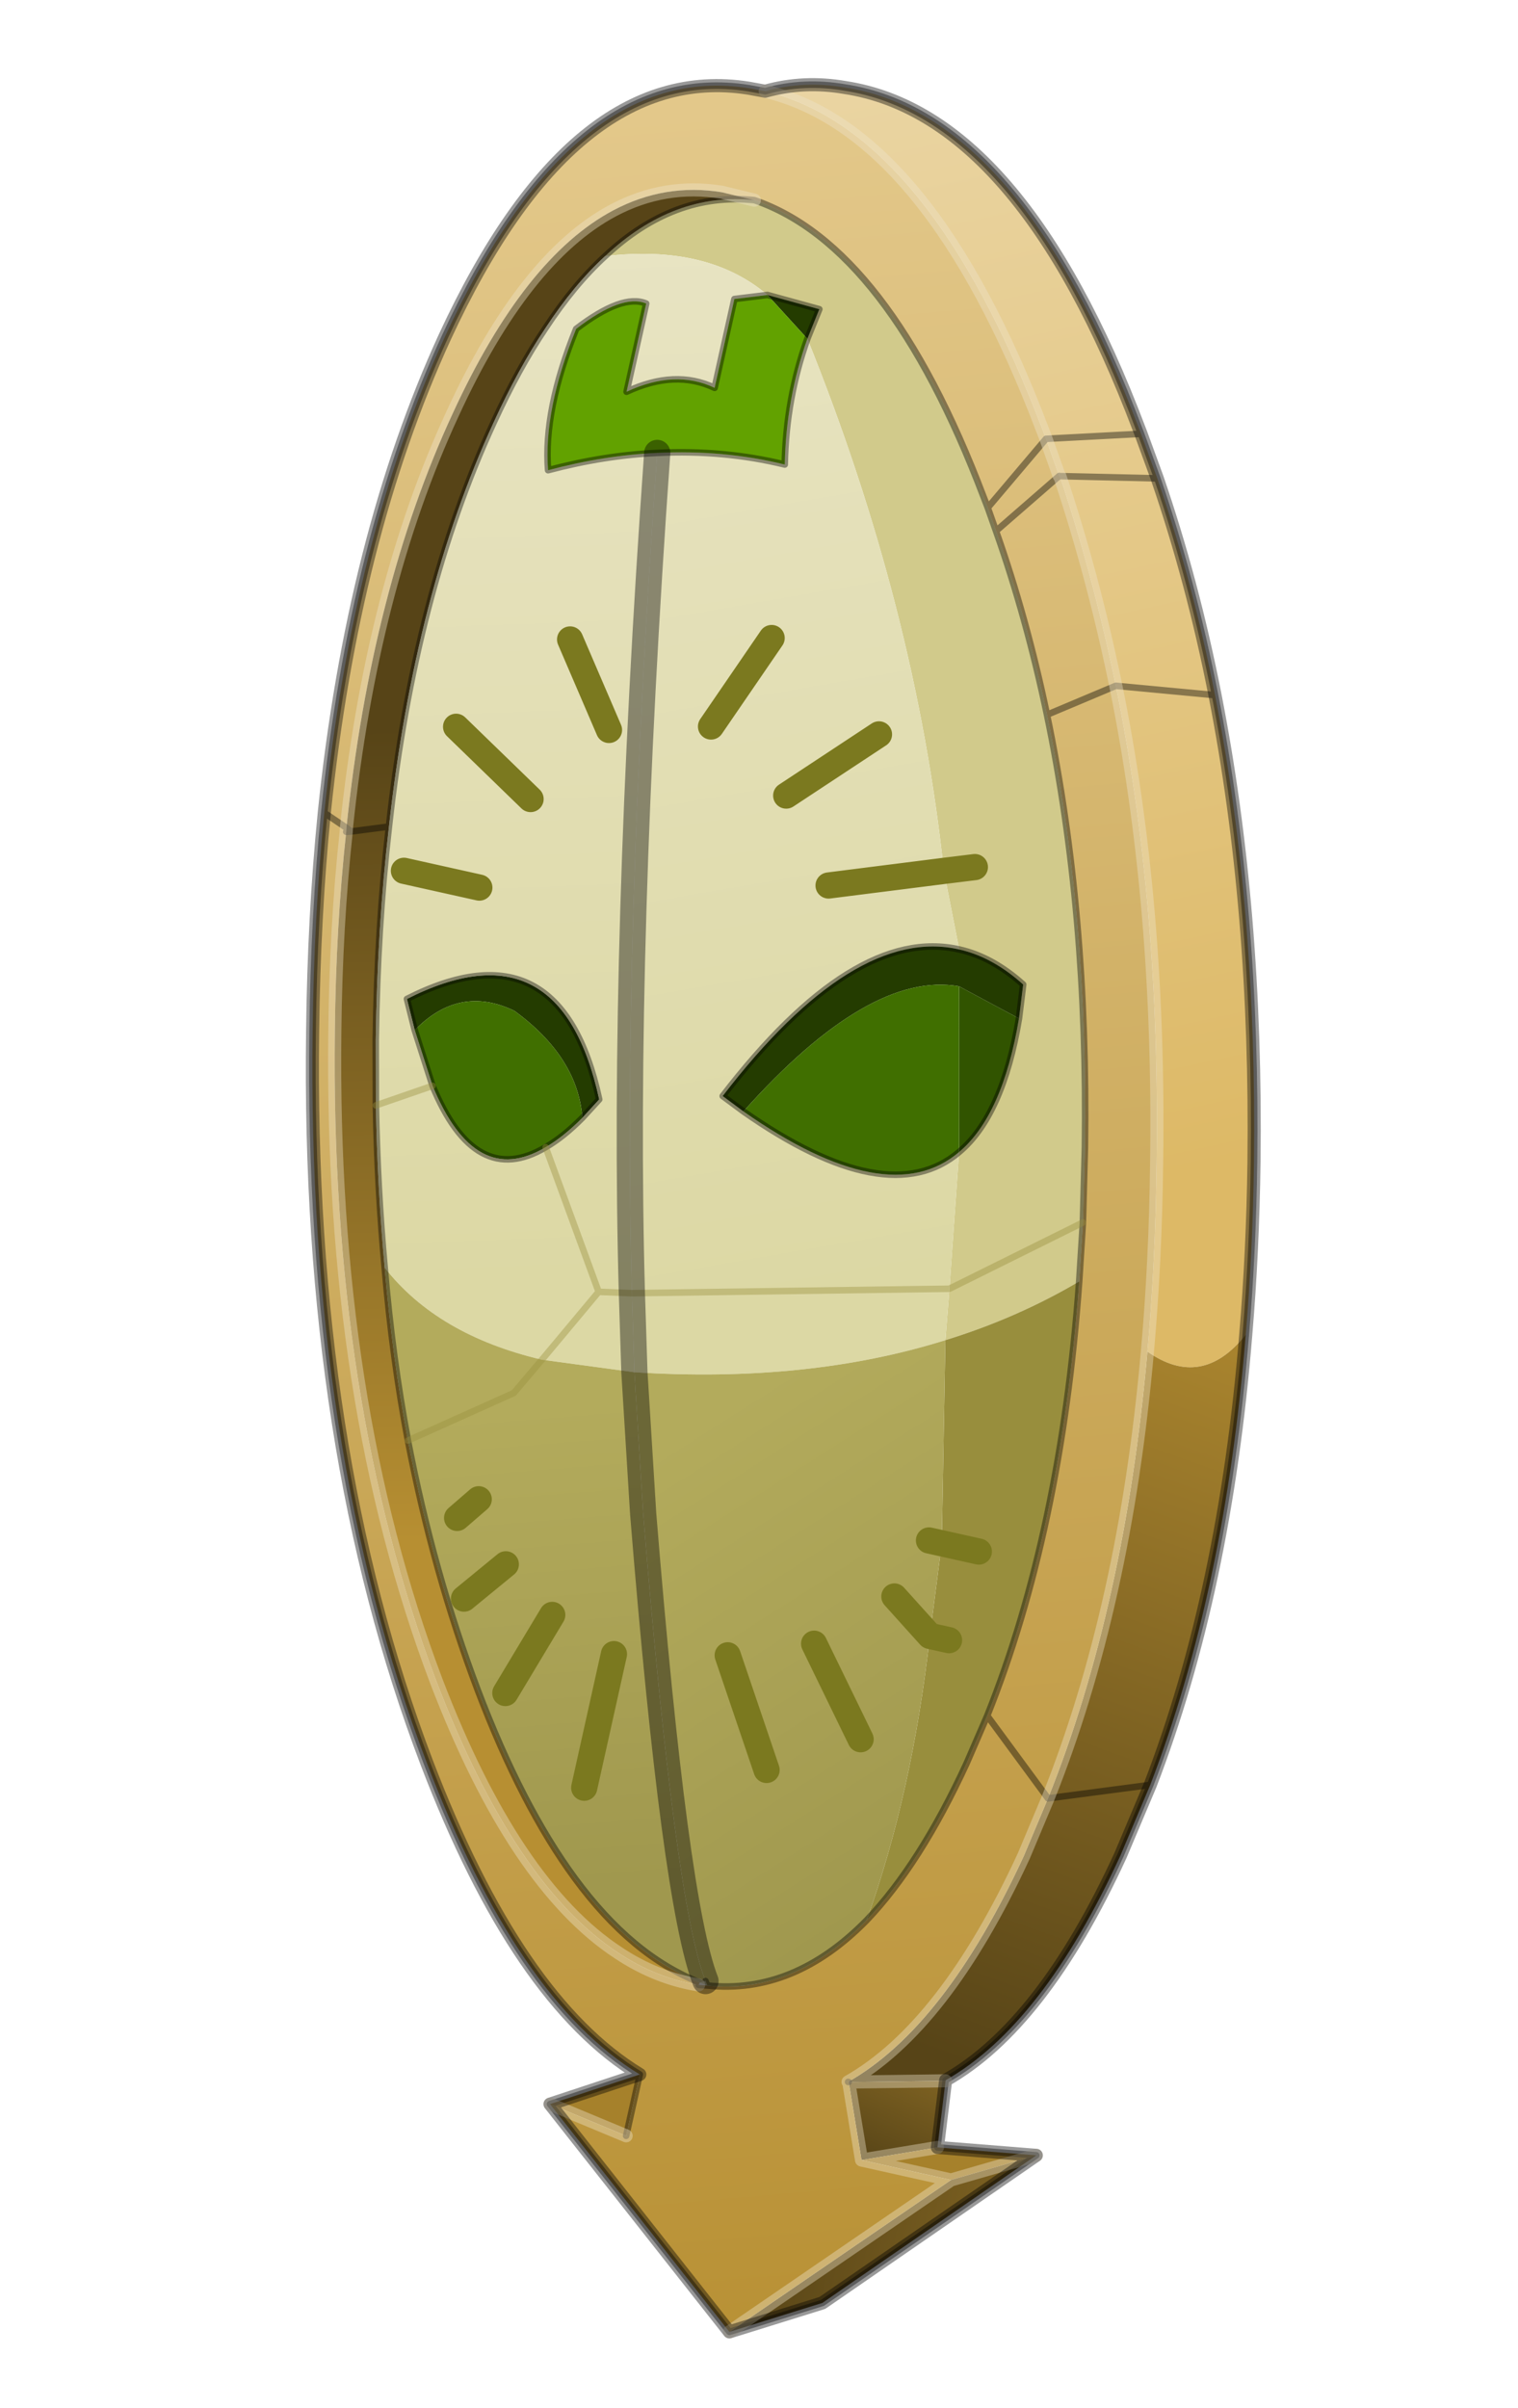 <?xml version="1.0"?>
<svg xmlns="http://www.w3.org/2000/svg" xmlns:xlink="http://www.w3.org/1999/xlink" width="115.8px" height="183.65px"><g transform="matrix(1, 0, 0, 1, -217.05, -108.15)"><use xlink:href="#object-0" width="80.8" height="170.25" transform="matrix(0.975, 0.217, -0.217, 0.975, 254.05, 108.15)"/></g><defs><g transform="matrix(1, 0, 0, 1, 40.4, 85.1)" id="object-0"><use xlink:href="#object-1" width="80.8" height="170.25" transform="matrix(1, 0, 0, 1, -40.4, -85.1)"/></g><g transform="matrix(1, 0, 0, 1, 40.4, 85.1)" id="object-1"><path fill-rule="evenodd" fill="url(#gradient-L2ac105de82b2cb985cb5ca997dc6b150)" stroke="none" d="M-18 -82.95Q-15.3 -84.4 -12.1 -84.55Q1.4 -85.45 15.5 -63.95L15.7 -63.65L17.65 -60.6Q22 -53.5 25.55 -45.4Q32.25 -30.1 36.2 -11.25Q37.6 -4.55 38.45 1.75Q36.1 6.6 31.4 4.65Q30.5 -2.25 28.95 -9.6Q24.95 -28.9 18 -44.45Q14.5 -52.25 10.35 -59.15L17.65 -60.6L10.35 -59.15L10.3 -59.15L8.7 -61.7L8.3 -62.3Q-5.15 -82.75 -18 -82.95M15.7 -63.65L8.7 -61.7L15.7 -63.65M25.55 -45.4L18 -44.45L25.55 -45.4"/><path fill-rule="evenodd" fill="url(#gradient-L005a2076ba4bf449447510271b8d9d34)" stroke="none" d="M38.45 1.75Q41.15 21.2 38.8 36.9L37.75 42.65Q34.75 56.6 28.45 62.3L28.45 62.35L21.25 64.05L21.2 64.05Q27.5 58.35 30.55 44.3L31.4 39.6L38.8 36.9L31.4 39.6Q33.95 24 31.4 4.65Q36.1 6.6 38.45 1.75"/><path fill-rule="evenodd" fill="url(#gradient-L675390a26d3147e31c0120ed2477c2b8)" stroke="none" d="M28.45 62.35L28.95 67.45L23.5 69.65L21.25 64.05L28.45 62.35"/><path fill-rule="evenodd" fill="#a6812b" stroke="none" d="M28.95 67.45L36.45 66.4L30.5 69.65L23.5 69.65L28.95 67.45M-0.65 70.65L5.55 66.95L5.55 71.75L-0.65 70.65"/><path fill-rule="evenodd" fill="url(#gradient-L7edca569e4b17fc47756d1af9dc31cd3)" stroke="none" d="M36.45 66.4L22.95 80.95L16.5 84.65L30.5 69.65L36.45 66.4"/><path fill-rule="evenodd" fill="url(#gradient-Ldd7f0b5b891ca51c5ef4fba990a9f707)" stroke="none" d="M16.5 84.65L-0.65 70.65L5.55 71.75L5.55 66.95Q-4.8 63.45 -15.5 47.25Q-29.65 25.8 -36.15 -5.4Q-37.95 -13.95 -38.9 -21.85Q-41.35 -42.85 -37.8 -59.35Q-32.85 -82.05 -19.3 -82.9L-18 -82.95Q-5.15 -82.75 8.3 -62.3L8.7 -61.7L5.5 -55.6L5 -56.35Q-6.25 -73.45 -17 -74.65L-19.55 -74.7Q-23.95 -74.45 -27.35 -71.55Q-33.2 -66.55 -35.95 -53.75Q-39.1 -39.35 -37 -21.1L-38.9 -21.85L-37 -21.1L-36.95 -20.8Q-36.15 -13.6 -34.5 -5.8Q-28.7 21.9 -16.15 41Q-6.95 54.9 1.95 58.25Q5.2 59.5 8.45 59.3L9.1 59.2Q15.7 58.45 19.9 51.7Q22.95 46.65 24.75 38.35L25.5 34.45Q27.95 19.45 25.15 0.55L24.45 -3.9L23.35 -9.55Q19.7 -27.1 13.35 -41.15L18 -44.45Q14.5 -52.25 10.35 -59.15L10.3 -59.15L6.5 -54L5.5 -55.6L8.7 -61.7L10.3 -59.15L6.5 -54Q10.25 -48 13.35 -41.15L18 -44.45Q24.95 -28.9 28.95 -9.6Q30.5 -2.25 31.4 4.65Q33.95 24 31.4 39.6L30.55 44.3Q27.5 58.35 21.2 64.05L21.25 64.05L23.5 69.65L30.5 69.65L16.5 84.65M25.5 34.45L31.4 39.6L25.5 34.45"/><path fill-rule="evenodd" fill="#d1ca8b" stroke="none" d="M-17 -74.65Q-6.25 -73.45 5 -56.35L5.5 -55.6L6.5 -54Q10.25 -48 13.35 -41.15Q19.7 -27.1 23.35 -9.55L24.45 -3.9L15.6 3.25L14.05 -7.1Q16.7 -10.55 16.3 -18.05L16.05 -20.65Q13.3 -22.2 10.7 -22.2L8.25 -27.8L10.5 -28.6L8.25 -27.8Q1.8 -46.95 -10.75 -65.2L-10.35 -67.6L-14.45 -67.8Q-19.75 -70.6 -27.2 -68Q-23.15 -73.95 -17 -74.65M15.6 3.25L24.45 -3.9L25.15 0.55Q21.15 4.3 16.15 7.15L15.6 3.25"/><path fill-rule="evenodd" fill="url(#gradient-Lec470427d57b05687f1b212bea22ef6a)" stroke="none" d="M8.25 -27.8L10.7 -22.2Q2.45 -22.25 -4.5 -7.35L-2.7 -6.55Q9.75 -1.4 14.05 -7.1L15.6 3.25L-8 8.85Q-14.5 -16.95 -20.05 -54.2Q-15.15 -55.55 -10.35 -55.45Q-11.35 -60.4 -10.75 -65.2Q1.8 -46.95 8.25 -27.8L-0.1 -24.8L8.25 -27.8M-11.5 -34.7L-8.45 -42.3L-11.5 -34.7M-6.5 14.7L-8 8.85L15.6 3.25L16.15 7.15Q6.6 12.65 -6.5 14.7M-4.75 -30.8L1.15 -36.9L-4.75 -30.8"/><path fill-rule="evenodd" fill="#243c00" stroke="none" d="M10.7 -22.2Q13.3 -22.2 16.05 -20.65L16.3 -18.05L11.3 -19.45Q4.35 -19.15 -2.7 -6.55L-4.5 -7.35Q2.45 -22.25 10.7 -22.2M-10.75 -65.2L-14.45 -67.8L-10.35 -67.6L-10.75 -65.2M-28.55 -7.15L-29.65 -9.35Q-19.5 -17.7 -13.65 -5.05L-14.6 -3.4Q-15.95 -7.85 -21.45 -10.25Q-26 -11.3 -28.55 -7.15"/><path fill-rule="evenodd" fill="#315400" stroke="none" d="M16.3 -18.05Q16.7 -10.55 14.05 -7.1L11.3 -19.45L16.3 -18.05"/><path fill-rule="evenodd" fill="#406f00" stroke="none" d="M11.3 -19.45L14.05 -7.1Q9.75 -1.4 -2.7 -6.55Q4.35 -19.15 11.3 -19.45M-28.55 -7.15Q-26 -11.3 -21.45 -10.25Q-15.95 -7.85 -14.6 -3.4Q-15.7 -1.65 -16.85 -0.6Q-21.4 3.7 -26.3 -3.3L-28.55 -7.15"/><path fill-rule="evenodd" fill="url(#gradient-L5400f66e8ac2a21c29ac51959f9d63dd)" stroke="none" d="M-37 -21.1Q-39.1 -39.35 -35.95 -53.75Q-33.2 -66.55 -27.35 -71.55Q-23.95 -74.45 -19.55 -74.7L-17 -74.65Q-23.15 -73.95 -27.2 -68Q-29.05 -65.35 -30.45 -61.65Q-31.8 -58.2 -32.75 -53.75Q-35.8 -39.7 -33.85 -21.9L-36.6 -20.9L-37 -21.1L-36.6 -20.9L-33.85 -21.9Q-33.05 -14.2 -31.3 -5.8L-30.2 -0.9Q-28.7 5.3 -26.85 11.05Q-24.8 17.6 -22.25 23.55Q-18.15 33 -12.9 41Q-7.7 48.9 -2.55 53.4Q3 58.25 8.5 59.1L8.45 59.3Q5.2 59.5 1.95 58.25Q-6.95 54.9 -16.15 41Q-28.7 21.9 -34.5 -5.8Q-36.15 -13.6 -36.95 -20.8L-36.6 -20.9L-36.95 -20.8L-37 -21.1"/><path fill-rule="evenodd" fill="url(#gradient-L704afeeeab289cb02bbf7ea8a66d3fb1)" stroke="none" d="M-33.85 -21.9Q-35.8 -39.7 -32.75 -53.75Q-31.8 -58.2 -30.45 -61.65Q-29.05 -65.35 -27.2 -68Q-19.75 -70.6 -14.45 -67.8L-16.85 -66.95L-16.85 -60Q-20.1 -60.75 -23.35 -58.25L-23.35 -65.15Q-25.3 -65.5 -28.15 -62.1Q-29.25 -55.5 -27.9 -51.1Q-23.95 -53.15 -20.05 -54.2Q-14.5 -16.95 -8 8.85L-10.5 9.3L-16.85 -0.6Q-15.7 -1.65 -14.6 -3.4L-13.65 -5.05Q-19.5 -17.7 -29.65 -9.35L-28.55 -7.15L-26.3 -3.3L-30.2 -0.9Q-28.7 5.3 -26.85 11.05Q-21.8 15.2 -13.6 15.3L-10.5 9.3L-16.85 -0.6Q-21.4 3.7 -26.3 -3.3L-30.2 -0.9L-31.3 -5.8Q-33.05 -14.2 -33.85 -21.9M-23.75 -26.3L-30.5 -30.45L-23.75 -26.3M-10.5 9.3L-8 8.85L-6.5 14.7L-13.6 15.3L-10.5 9.3M-26.1 -18.85L-32 -18.85L-26.1 -18.85M-19.05 -32.75L-23.45 -38.85L-19.05 -32.75"/><path fill-rule="evenodd" fill="#62a200" stroke="none" d="M-20.05 -54.2Q-23.95 -53.15 -27.9 -51.1Q-29.25 -55.5 -28.15 -62.1Q-25.3 -65.5 -23.35 -65.15L-23.35 -58.25Q-20.1 -60.75 -16.85 -60L-16.85 -66.95L-14.45 -67.8L-10.75 -65.2Q-11.35 -60.4 -10.35 -55.45Q-15.15 -55.55 -20.05 -54.2"/><path fill-rule="evenodd" fill="url(#gradient-Lb56a8f7f455be195eac5450eed328d28)" stroke="none" d="M8.5 59.1Q3 58.25 -2.55 53.4Q-7.7 48.9 -12.9 41Q-18.15 33 -22.25 23.55Q-24.8 17.6 -26.85 11.05Q-21.8 15.2 -13.6 15.3L-15.15 18.25L-22.25 23.55L-15.15 18.25L-13.6 15.3L-6.5 14.7L-3.5 25.1Q5.3 53.55 8.9 58.9L8.5 59.1M-10.8 40.75L-8.6 34.15L-10.8 40.75M-17.3 28.5L-16 26.75L-17.3 28.5M-15.45 34.4L-12.9 31.15L-15.45 34.4M-3.35 46.5L-3.35 36.05L-3.35 46.5"/><path fill-rule="evenodd" fill="#988e3d" stroke="none" d="M16.15 7.15Q21.15 4.3 25.15 0.55Q27.95 19.45 25.5 34.45L24.75 38.35Q22.95 46.65 19.9 51.7Q21.2 41.45 19.9 29.45L19.25 22.35L16.15 7.15M22.15 22.35L19.25 22.35L22.15 22.35M21.4 29.45L19.9 29.45L21.4 29.45"/><path fill-rule="evenodd" fill="url(#gradient-L649e1b58e2e8593b5d6db3c44bd2f0fc)" stroke="none" d="M8.9 58.9Q5.3 53.55 -3.5 25.1L-6.5 14.7Q6.6 12.65 16.15 7.15L19.25 22.35L18.25 22.35L19.25 22.35L19.9 29.45L16.6 27.1L19.9 29.45Q21.2 41.45 19.9 51.7Q15.7 58.45 9.1 59.2L8.9 58.9M16.45 38.3L11.4 31.95L16.45 38.3M9.95 42.15L5.15 34.25L9.95 42.15"/><path fill-rule="evenodd" fill="#dcd8a4" stroke="none" d="M8.9 58.9L9.1 59.2L8.5 59.1L8.9 58.9"/><path fill-rule="evenodd" fill="#bdb461" stroke="none" d="M8.5 59.1L8.9 58.9L8.5 59.1"/><path fill="none" stroke="#000000" stroke-opacity="0.4" stroke-width="0.5" stroke-linecap="round" stroke-linejoin="round" d="M-18 -82.95Q-15.3 -84.4 -12.1 -84.55Q1.4 -85.45 15.5 -63.95L15.7 -63.65L17.65 -60.6Q22 -53.5 25.55 -45.4Q32.25 -30.1 36.2 -11.25Q37.6 -4.55 38.45 1.75Q41.15 21.2 38.8 36.9L37.75 42.65Q34.75 56.6 28.45 62.3L28.45 62.35L28.95 67.45L36.45 66.4L22.95 80.95L16.5 84.65L-0.65 70.65L5.55 66.95Q-4.8 63.45 -15.5 47.25Q-29.65 25.8 -36.15 -5.4Q-37.95 -13.95 -38.9 -21.85Q-41.35 -42.85 -37.8 -59.35Q-32.85 -82.05 -19.3 -82.9L-18 -82.95M8.7 -61.7L15.7 -63.65M-17 -74.65Q-6.25 -73.45 5 -56.35L5.5 -55.6L8.7 -61.7M5.5 -55.6L6.5 -54L10.3 -59.15M10.35 -59.15L17.65 -60.6M18 -44.45L25.55 -45.4M13.35 -41.15L18 -44.45M10.7 -22.2Q13.3 -22.2 16.05 -20.65L16.3 -18.05Q16.7 -10.55 14.05 -7.1Q9.75 -1.4 -2.7 -6.55L-4.5 -7.35Q2.45 -22.25 10.7 -22.2M24.45 -3.9L23.35 -9.55Q19.7 -27.1 13.35 -41.15Q10.25 -48 6.5 -54M-37 -21.1L-36.6 -20.9L-33.85 -21.9Q-35.8 -39.7 -32.75 -53.75Q-31.8 -58.2 -30.45 -61.65Q-29.05 -65.35 -27.2 -68Q-23.15 -73.95 -17 -74.65M-14.45 -67.8L-16.85 -66.95L-16.85 -60Q-20.1 -60.75 -23.35 -58.25L-23.35 -65.15Q-25.3 -65.5 -28.15 -62.1Q-29.25 -55.5 -27.9 -51.1Q-23.95 -53.15 -20.05 -54.2Q-15.15 -55.55 -10.35 -55.45Q-11.35 -60.4 -10.75 -65.2L-10.35 -67.6L-14.45 -67.8M-36.6 -20.9L-36.95 -20.8M8.5 59.1Q3 58.25 -2.55 53.4Q-7.7 48.9 -12.9 41Q-18.15 33 -22.25 23.55Q-24.8 17.6 -26.85 11.05Q-28.7 5.3 -30.2 -0.9L-31.3 -5.8Q-33.05 -14.2 -33.85 -21.9M-37 -21.1L-38.9 -21.85M-14.6 -3.4L-13.65 -5.05Q-19.5 -17.7 -29.65 -9.35L-28.55 -7.15L-26.3 -3.3Q-21.4 3.7 -16.85 -0.6Q-15.7 -1.65 -14.6 -3.4M25.15 0.55L24.45 -3.9M19.9 51.7Q22.95 46.65 24.75 38.35L25.5 34.45Q27.95 19.45 25.15 0.55M31.4 39.6L38.8 36.9M31.4 39.6L25.5 34.45M21.25 64.05L21.2 64.05M8.9 58.9L9.1 59.2Q15.7 58.45 19.9 51.7M9.1 59.2L8.45 59.3M9.1 59.2L8.5 59.1M5.55 66.95L5.55 71.75"/><path fill="none" stroke="#efe3cb" stroke-opacity="0.4" stroke-width="1" stroke-linecap="round" stroke-linejoin="round" d="M-18 -82.95Q-5.15 -82.75 8.3 -62.3L8.7 -61.7L10.3 -59.15L10.35 -59.15Q14.5 -52.25 18 -44.45Q24.95 -28.9 28.95 -9.6Q30.5 -2.25 31.4 4.65Q33.95 24 31.4 39.6L30.55 44.3Q27.5 58.35 21.2 64.05M-17 -74.65L-19.55 -74.7Q-23.95 -74.45 -27.35 -71.55Q-33.2 -66.55 -35.95 -53.75Q-39.1 -39.35 -37 -21.1L-36.95 -20.8Q-36.15 -13.6 -34.5 -5.8Q-28.7 21.9 -16.15 41Q-6.95 54.9 1.95 58.25Q5.2 59.5 8.45 59.3M21.25 64.05L28.45 62.35M23.5 69.65L28.95 67.45M23.5 69.65L21.25 64.05M30.5 69.65L36.45 66.4M30.5 69.65L23.5 69.65M5.55 71.75L-0.65 70.65M16.5 84.65L30.5 69.65"/><path fill="none" stroke="#7b791f" stroke-width="2" stroke-linecap="round" stroke-linejoin="round" d="M10.5 -28.6L8.25 -27.8L-0.1 -24.8M-8.45 -42.3L-11.5 -34.7M-30.5 -30.45L-23.75 -26.3M-32 -18.85L-26.1 -18.85M-23.45 -38.85L-19.05 -32.75M-8.6 34.15L-10.8 40.75M-16 26.75L-17.3 28.5M-12.9 31.15L-15.45 34.4M-3.35 36.05L-3.35 46.5M19.25 22.35L22.15 22.35M18.25 22.35L19.25 22.35M19.9 29.45L21.4 29.45M16.6 27.1L19.9 29.45M11.4 31.95L16.45 38.3M5.15 34.25L9.95 42.15M1.15 -36.9L-4.75 -30.8"/><path fill="none" stroke="#988e3d" stroke-opacity="0.4" stroke-width="0.5" stroke-linecap="round" stroke-linejoin="round" d="M15.6 3.25L24.45 -3.9M-16.85 -0.6L-10.5 9.3L-8 8.85L15.6 3.25M-26.3 -3.3L-30.2 -0.9M-13.6 15.3L-10.5 9.3M-13.6 15.3L-15.15 18.25L-22.25 23.55"/><path fill="none" stroke="#000000" stroke-opacity="0.4" stroke-width="2" stroke-linecap="round" stroke-linejoin="round" d="M-8 8.85Q-14.5 -16.95 -20.05 -54.2M-6.5 14.7L-8 8.85M8.9 58.9Q5.3 53.55 -3.5 25.1L-6.5 14.7"/><path fill="none" stroke="#000000" stroke-opacity="0.4" stroke-width="1" stroke-linecap="round" stroke-linejoin="round" d="M15.7 -63.65L17.65 -60.6Q22 -53.5 25.55 -45.4Q32.25 -30.1 36.2 -11.25Q37.6 -4.55 38.45 1.75Q41.15 21.2 38.8 36.9L37.75 42.65Q34.75 56.6 28.45 62.3L28.45 62.35L28.95 67.45L36.45 66.4L22.95 80.95L16.5 84.65L-0.65 70.65L5.55 66.95Q-4.8 63.45 -15.5 47.25Q-29.65 25.8 -36.15 -5.4Q-37.95 -13.95 -38.9 -21.85Q-41.35 -42.85 -37.8 -59.35Q-32.85 -82.05 -19.3 -82.9L-18 -82.95Q-15.3 -84.4 -12.1 -84.55Q1.4 -85.45 15.5 -63.95L15.7 -63.65"/></g><linearGradient gradientTransform="matrix(-0.026, -0.057, 0.013, -0.006, 7.9, -55.05)" gradientUnits="userSpaceOnUse" spreadMethod="pad" id="gradient-L2ac105de82b2cb985cb5ca997dc6b150" x1="-819.2" x2="819.2"><stop offset="0" stop-color="#ddb966" stop-opacity="1"/><stop offset="0.988" stop-color="#ecd9ac" stop-opacity="1"/></linearGradient><linearGradient gradientTransform="matrix(0.007, -0.042, 0.008, 0.001, 34.05, 26.2)" gradientUnits="userSpaceOnUse" spreadMethod="pad" id="gradient-L005a2076ba4bf449447510271b8d9d34" x1="-819.2" x2="819.2"><stop offset="0" stop-color="#574417" stop-opacity="1"/><stop offset="0.988" stop-color="#b78f32" stop-opacity="1"/></linearGradient><linearGradient gradientTransform="matrix(0.001, -0.005, 0.005, 0.001, 25.1, 65.9)" gradientUnits="userSpaceOnUse" spreadMethod="pad" id="gradient-L675390a26d3147e31c0120ed2477c2b8" x1="-819.2" x2="819.2"><stop offset="0" stop-color="#574417" stop-opacity="1"/><stop offset="0.988" stop-color="#7e6222" stop-opacity="1"/></linearGradient><linearGradient gradientTransform="matrix(0.012, 0, 0, 0.011, 26.45, 75.5)" gradientUnits="userSpaceOnUse" spreadMethod="pad" id="gradient-L7edca569e4b17fc47756d1af9dc31cd3" x1="-819.2" x2="819.2"><stop offset="0" stop-color="#574417" stop-opacity="1"/><stop offset="0.988" stop-color="#7e6222" stop-opacity="1"/></linearGradient><linearGradient gradientTransform="matrix(0.032, 0.104, -0.038, 0.012, 0.5, 5.65)" gradientUnits="userSpaceOnUse" spreadMethod="pad" id="gradient-Ldd7f0b5b891ca51c5ef4fba990a9f707" x1="-819.2" x2="819.2"><stop offset="0" stop-color="#e3c88a" stop-opacity="1"/><stop offset="0.988" stop-color="#b78f32" stop-opacity="1"/></linearGradient><linearGradient gradientTransform="matrix(-0.024, -0.056, 0.017, -0.007, -13.25, -40.25)" gradientUnits="userSpaceOnUse" spreadMethod="pad" id="gradient-Lec470427d57b05687f1b212bea22ef6a" x1="-819.2" x2="819.2"><stop offset="0" stop-color="#dcd8a4" stop-opacity="1"/><stop offset="0.988" stop-color="#eae6c8" stop-opacity="1"/></linearGradient><linearGradient gradientTransform="matrix(0.01, 0.037, -0.021, 0.005, -15.6, -1.65)" gradientUnits="userSpaceOnUse" spreadMethod="pad" id="gradient-L5400f66e8ac2a21c29ac51959f9d63dd" x1="-819.2" x2="819.2"><stop offset="0" stop-color="#574417" stop-opacity="1"/><stop offset="0.988" stop-color="#b78f32" stop-opacity="1"/></linearGradient><linearGradient gradientTransform="matrix(-0.015, -0.056, 0.019, -0.005, -23.25, -37.4)" gradientUnits="userSpaceOnUse" spreadMethod="pad" id="gradient-L704afeeeab289cb02bbf7ea8a66d3fb1" x1="-819.2" x2="819.2"><stop offset="0" stop-color="#dcd8a4" stop-opacity="1"/><stop offset="0.988" stop-color="#eae6c8" stop-opacity="1"/></linearGradient><linearGradient gradientTransform="matrix(0.006, 0.022, -0.013, 0.004, -8.45, 36.95)" gradientUnits="userSpaceOnUse" spreadMethod="pad" id="gradient-Lb56a8f7f455be195eac5450eed328d28" x1="-819.2" x2="819.2"><stop offset="0" stop-color="#b3ab5c" stop-opacity="1"/><stop offset="0.988" stop-color="#a0984e" stop-opacity="1"/></linearGradient><linearGradient gradientTransform="matrix(0.017, 0.017, -0.018, 0.018, 11.85, 32.4)" gradientUnits="userSpaceOnUse" spreadMethod="pad" id="gradient-L649e1b58e2e8593b5d6db3c44bd2f0fc" x1="-819.2" x2="819.2"><stop offset="0" stop-color="#b3ab5c" stop-opacity="1"/><stop offset="0.988" stop-color="#a0984e" stop-opacity="1"/></linearGradient></defs></svg>
